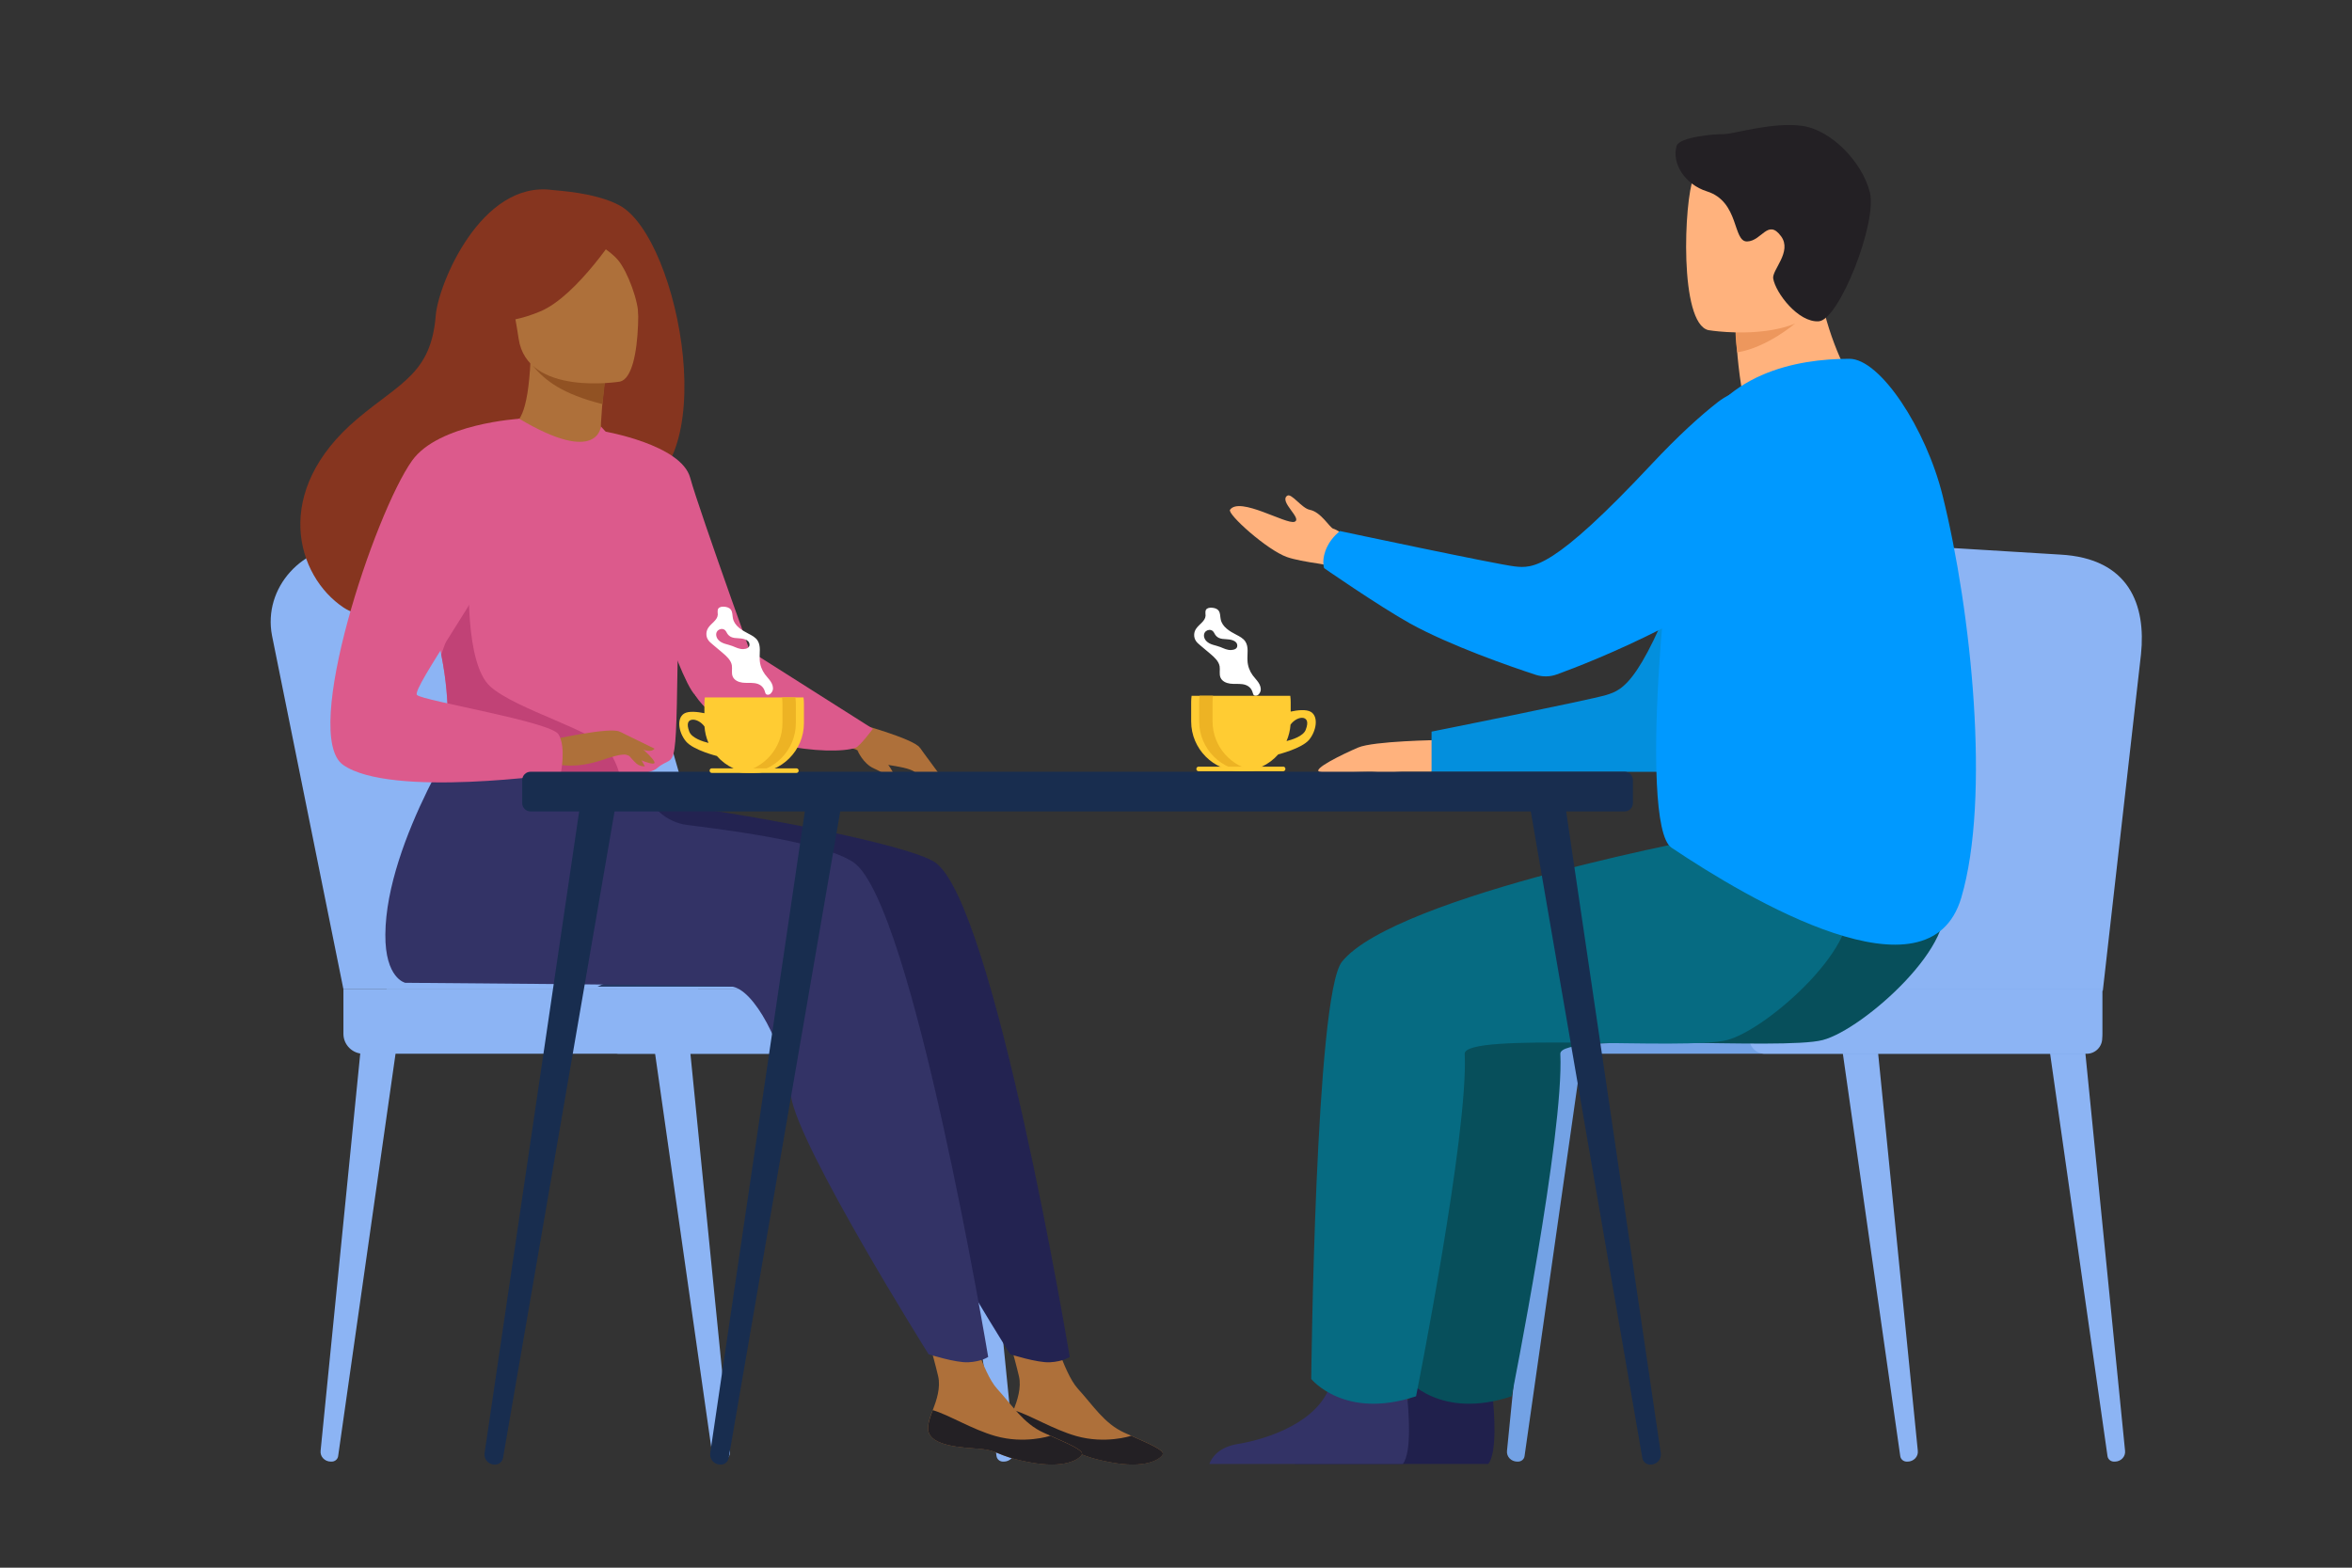 <?xml version="1.0" encoding="utf-8"?>
<!-- Generator: Adobe Illustrator 28.3.0, SVG Export Plug-In . SVG Version: 6.00 Build 0)  -->
<svg version="1.1" id="_x2018_лой_x5F_1" xmlns="http://www.w3.org/2000/svg" xmlns:xlink="http://www.w3.org/1999/xlink"
	 x="0px" y="0px" viewBox="0 0 2760 1840" style="enable-background:new 0 0 2760 1840;" xml:space="preserve">
<rect x="0" y="0" width="2760" height="1840" fill="#333333" stroke="none"/>
<style type="text/css">
	.st0{fill:#8CB4F4;}
	.st1{fill:#73A2E5;}
	.st2{fill:#20204C;}
	.st3{fill:#074F5B;}
	.st4{fill:#FFB27D;}
	.st5{fill:#038FDD;}
	.st6{fill:#333366;}
	.st7{fill:#066B82;}
	.st8{fill:#ED975D;}
	.st9{fill:#232024;}
	.st10{fill:#0099FF;}
	.st11{fill:#233862;}
	.st12{fill:#AE703A;}
	.st13{fill:#232351;}
	.st14{fill:#86351F;}
	.st15{fill:#915223;}
	.st16{fill:#DC5A8C;}
	.st17{fill:#C14276;}
	.st18{fill:#182D4F;}
	.st19{fill:#FFFFFF;}
	.st20{fill:#FFCC33;}
	.st21{fill:#EDB324;}
</style>
<g>
	<g>
		<path class="st0" d="M2480.9,1715.5l0.9,0c7.1-0.1,12.6-5.9,11.9-12.6l-47.2-473l-41.2,3.7l67.8,475.5
			C2473.6,1712.8,2477,1715.6,2480.9,1715.5z"/>
	</g>
	<g>
		<path class="st0" d="M2237.7,1715.5l0.9,0c7.1-0.1,12.6-5.9,11.9-12.6l-47.2-473l-41.2,3.7l67.8,475.5
			C2230.4,1712.8,2233.8,1715.6,2237.7,1715.5z"/>
	</g>
	<g>
		<path class="st1" d="M1781.2,1715.5l-0.9,0c-7.1-0.1-12.6-5.9-11.9-12.6l47.2-473l41.2,3.7l-67.8,475.5
			C1788.5,1712.8,1785.1,1715.6,1781.2,1715.5z"/>
	</g>
	<path class="st0" d="M2467.6,1162.9l44.8-395c5.9-56.9-13.1-112.7-95.1-117l-144.2-8.8c-85.5-3.5-124,67.8-134.9,122.6l-85.6,434.2
		L2467.6,1162.9z"/>
	<path class="st1" d="M2443.5,1236.8h-639.9c-12.9,0-23.4-10.5-23.4-23.4v-28.9c0-12.9,10.5-23.4,23.4-23.4h663.3v52.3
		C2466.9,1226.3,2456.3,1236.8,2443.5,1236.8z"/>
	<path class="st0" d="M2448.7,1236.8h-377.8c-10,0-18.2-8.2-18.2-18.2v-39.4c0-10,8.2-18.2,18.2-18.2h396v57.5
		C2466.9,1228.7,2458.7,1236.8,2448.7,1236.8z"/>
</g>
<g>
	<path class="st2" d="M1519.4,1718.3h227c10.9-13.4,6.9-62.6,5.2-78.7c-0.3-3.2-0.6-5.1-0.6-5.1s-77.5-62.2-88.2-14.6
		c-0.3,1.5-0.7,3-1.1,4.4c-13.4,44.5-73.6,64.7-108.3,70.4C1530.8,1698.3,1522.5,1710.1,1519.4,1718.3z"/>
	<path class="st3" d="M2138.9,978.9c-8.2,0-388.9,71.6-451.9,149.8c-31.5,39-36.1,489.8-36.1,489.8s38.9,48.4,123,20.3
		c0,0,61.6-308.4,57.1-401.9c-1.3-25.9,260.1-3.7,307.9-16.2c47.8-12.4,164.7-116.7,139-167.5
		C2252.1,1002.3,2138.9,978.9,2138.9,978.9z"/>
	<path class="st4" d="M1688.7,868.6c0,0-76.8,1-95,8.8c-18.2,7.8-55,25.7-45.1,28.5c9.9,2.7,56.9-1.1,67.1,0.4
		c10.2,1.6,22.7-0.4,28.9-0.4c6.2,0,35.3,0,35.3,0L1688.7,868.6z"/>
	<path class="st4" d="M1598.9,683.9c0,0-26.2-18.8-51.6-22.4c-14.5-2.1-28.6-4.7-37.1-7.7c-23.5-8.3-70.4-50.6-66.8-55.5
		c11.4-15.9,66.2,17.8,75.7,14.1c9.6-3.6-18.4-23.5-8.7-30.5c5.1-3.7,17,14.7,26.7,16.5c13.1,2.5,23.4,21.1,27.4,22.1
		c7.7,1.9,41.4,27,41.4,27L1598.9,683.9z"/>
	<path class="st5" d="M2101,464.9c0,0-58.5,18.2-116,177.1c-57.6,159-79.5,167.5-100.4,173.8c-20.9,6.2-204.7,42.9-204.7,42.9v47.2
		H1963c0,0,106.2-101.2,138-169.4C2132.8,668.3,2101,464.9,2101,464.9z"/>
	<path class="st6" d="M1419.1,1718.3h227c10.9-13.4,6.9-62.6,5.2-78.7c-0.3-3.2-0.6-5.1-0.6-5.1s-77.5-62.2-88.2-14.6
		c-0.3,1.5-0.7,3-1.1,4.4c-13.4,44.5-73.6,64.7-108.3,70.4C1430.5,1698.3,1422.2,1710.1,1419.1,1718.3z"/>
	<path class="st7" d="M2026.7,978.9c-8.2,0-388.9,71.6-451.9,149.8c-31.5,39-36.1,489.8-36.1,489.8s38.9,48.4,123,20.3
		c0,0,61.6-308.4,57.1-401.9c-1.3-25.9,260.1-3.7,307.9-16.2c47.8-12.4,164.7-116.7,139-167.5
		C2139.9,1002.3,2026.7,978.9,2026.7,978.9z"/>
	<path class="st4" d="M2050.5,515.3c27.4-2.3,56.1-9.6,80.9-17.7c31-10.1,56-24.8,39.9-53.3c-14.9-26.2-38.9-84.7-37.3-133.2
		l-57.7,46.6l-39.2,31.7c0,0,0.2,18.7,4.4,51.4c0.8,6,1.7,12.4,2.8,19.3c0.9,5.6-1.7,11.1-6.4,14.1c-0.3,0.2-0.6,0.4-0.9,0.6
		C2017.6,487.1,2027.6,517.2,2050.5,515.3z"/>
	<path class="st8" d="M2037.2,381.8c0,0-2,6.8,1.4,31.8c35-5.7,67.6-33.7,67.6-33.7c-17.8-4.9-24.3-24.2-37.5-22.4L2037.2,381.8z"/>
	<path class="st4" d="M2004.8,387.5c0,0,134.5,22.4,147.1-61.8c12.6-84.1,38.5-137.9-46.8-155.8c-85.3-17.9-106.9,11.7-117.9,38.8
		C1976.2,235.8,1970.2,379.5,2004.8,387.5z"/>
	<path class="st9" d="M1967.4,171.5c-5.8,20.3,9.7,44.9,35.6,53.1c38.5,12.1,30,59.4,47.3,58.8c17.3-0.6,24.3-27.2,39.8-6
		c13.2,18.1-11,39.6-9.3,49.5c2.9,17,29.5,51.9,53.5,50.2c24-1.7,68.9-116.1,59.9-151.5c-9-35.4-44.9-72.7-78.9-77.8
		c-34-5.1-81.3,9.6-92.2,9.6C2012.3,157.3,1970.5,160.5,1967.4,171.5z"/>
	<path class="st10" d="M2279.6,581.7c-19.4-78.4-73.2-160.7-109.5-160.6c-61.9,0.1-150.9,16.5-186.8,105.3
		c-26.5,65.4-61.8,441.7-21.9,468.5c91.2,61.2,302.5,186.1,340.1,58.7C2336,936.9,2313.4,717.8,2279.6,581.7z"/>
	<path class="st10" d="M2129.3,503.6c-17.7-46-74.6-62-113.4-31.7c-21,16.4-46.7,39.7-77.8,72.9c-115.5,123.3-139,122.5-160.7,120
		c-21.7-2.5-205-41.5-205-41.5s-9.4,6.9-14.9,18.2c-7.4,15-3.7,25.2-3.7,25.2c-7.2-4.6,65,45.2,100.9,65.1
		c47.4,26.2,118.9,50.9,147.3,60.2c8.1,2.6,16.8,2.5,24.8-0.4c42.2-15.3,184.1-70.9,299.6-167.4
		C2156.9,598.7,2145.7,546.3,2129.3,503.6z"/>
</g>
<g id="Stol_00000013166078772099888300000015062458581951261337_">
	<g>
		<path class="st0" d="M843.9,1715.5l0.9,0c7.1-0.1,12.6-5.9,11.9-12.6l-47.2-473l-41.2,3.7l67.8,475.5
			C836.6,1712.8,840,1715.6,843.9,1715.5z"/>
	</g>
	<g>
		<path class="st0" d="M389,1715.5l-0.9,0c-7.1-0.1-12.6-5.9-11.9-12.6l47.2-473l41.2,3.7l-67.8,475.5
			C396.3,1712.8,392.9,1715.6,389,1715.5z"/>
	</g>
	<g>
		<path class="st0" d="M1177.2,1715.5l0.9,0c7.1-0.1,12.6-5.9,11.9-12.6l-47.2-473l-41.2,3.7l67.8,475.5
			C1169.9,1712.8,1173.3,1715.6,1177.2,1715.5z"/>
	</g>
	<path class="st0" d="M403,1161.1L319.2,746c-10.8-56.2,35.7-107.6,96-106.2l161.7,3.7c55.8,1.3,104.3,38.7,119.8,92.4l122.7,425.2
		H403z"/>
	<path class="st0" d="M453.8,1161.1L369.9,746c-10.8-56.2,35.7-107.6,96-106.2l161.7,3.7c55.8,1.3,104.3,38.7,119.8,92.4
		l122.7,425.2H453.8z"/>
	<path class="st0" d="M426.4,1236.8h639.9c12.9,0,23.4-10.5,23.4-23.4v-28.9c0-12.9-10.5-23.4-23.4-23.4H403v52.3
		C403,1226.3,413.6,1236.8,426.4,1236.8z"/>
	<path class="st0" d="M726.7,1236.8h407.9c10.4,0,18.9-8.5,18.9-18.9v-38c0-10.4-8.5-18.9-18.9-18.9H726.7
		c-10.4,0-18.9,8.5-18.9,18.9v38C707.9,1228.4,716.4,1236.8,726.7,1236.8z"/>
</g>
<g>
	<g>
		<path class="st11" d="M960.5,1074.3c-34.6,60.4-78.2,83.7-78.2,83.7H701.2C701.2,1158,986.9,1028.2,960.5,1074.3z"/>
		<g>
			<path class="st12" d="M1183.9,1674.2c-2,19.1,24.5,24,55.1,25.8c30.7,1.9,21.3,8.1,63.3,16.1c42,8.1,58.9-3.3,62-8.9
				c2.8-5-16.7-13.1-37.4-22.3c-2.6-1.1-5.2-2.3-7.8-3.5c-23.3-10.6-36.3-31.8-54.3-51.5c-17.1-18.7-32.9-78.1-32.9-78.1l-57-12.8
				c0,0,15.5,53.5,20.8,76.3c3.1,13.4-1.9,28.3-6.3,39.7C1187,1661.2,1184.6,1667.5,1183.9,1674.2z"/>
			<path class="st9" d="M1239.1,1700.1c30.7,1.9,21.3,8.1,63.3,16.1c42,8.1,58.9-3.3,62-8.9c2.8-5-16.7-13.1-37.4-22.3l-0.3,0.4
				c0,0-29.7,9.7-63.7,0.1c-27.7-7.9-54.4-24.8-73.5-30.4c-2.4,6.2-4.8,12.5-5.5,19.2C1182,1693.3,1208.4,1698.2,1239.1,1700.1z"/>
			<path class="st13" d="M1097.6,1012.4c-30.7-21.6-233.5-60.1-337.1-71.2l-114.4-99.6c0,0-97.4,144.6-98.2,255.2
				c-0.4,51.6,23.3,56.7,23.3,56.7c0,0,366.8,2.7,382.9,4.4c26.3,2.7,61,68.4,69.7,128.3c8.7,59.9,161.6,303.3,161.6,303.3
				s31.9,10.2,46.7,9.4c15.9-0.9,23.2-6.3,23.2-6.3S1166.8,1061.1,1097.6,1012.4z"/>
			<path class="st12" d="M1089.1,1674.2c-2,19.1,24.5,24,55.1,25.8c30.7,1.9,21.3,8.1,63.3,16.1c42,8.1,58.9-3.3,62-8.9
				c2.8-5-16.7-13.1-37.4-22.3c-2.6-1.1-5.2-2.3-7.8-3.5c-23.3-10.6-36.3-31.8-54.3-51.5c-17.1-18.7-32.9-78.1-32.9-78.1l-57-12.8
				c0,0,15.5,53.5,20.8,76.3c3.1,13.4-1.9,28.3-6.3,39.7C1092.1,1661.2,1089.7,1667.5,1089.1,1674.2z"/>
			<path class="st9" d="M1144.2,1700.1c30.7,1.9,21.3,8.1,63.3,16.1c42,8.1,58.9-3.3,62-8.9c2.8-5-16.7-13.1-37.4-22.3l-0.3,0.4
				c0,0-29.7,9.7-63.7,0.1c-27.7-7.9-54.4-24.8-73.5-30.4c-2.4,6.2-4.8,12.5-5.5,19.2C1087.1,1693.3,1113.5,1698.2,1144.2,1700.1z"
				/>
			<path class="st6" d="M1001.9,1012.4c-26.6-18.8-106.8-33.3-195.2-44.1c-24.5-3-44.5-20.8-50.5-44.8l0,0l-205.8-81.9
				c0,0-97.4,144.6-98.2,255.2c-0.4,51.6,23.3,56.7,23.3,56.7c0,0,366.8,2.7,382.9,4.4c26.3,2.7,61,68.4,69.7,128.3
				c8.7,59.9,161.6,303.3,161.6,303.3s31.9,10.2,46.7,9.4c15.9-0.9,23.2-6.3,23.2-6.3S1071,1061.1,1001.9,1012.4z"/>
			<path class="st14" d="M726.5,240.8c-28.3-14.9-71.3-16.9-78.3-17.8c-83.6-11.3-134,110.5-136.9,147.5c-5.5,68-41.4,78.4-91.9,121
				c-101.3,85.4-71.6,184.7-16.2,221.6c33.2,22.1,91.9,0,91.9,0c0.8,0.6,160.3-89.3,238.9-132.7
				C851.7,563.6,798.6,278.8,726.5,240.8z"/>
			<path class="st12" d="M709.1,538.5c0.4,0.2-37.2,17.3-64.3,8.3c-25.5-8.4-47.9-46.9-47.6-46.9c11.1-1.6,22.3-12.5,25.4-77.4
				l4.9,1.2l82.4,20.9c0,0-3.3,26.2-4.6,50.9C704.2,516.2,704.5,536,709.1,538.5z"/>
			<path class="st15" d="M710,444.6c0,0,0,5.4-3.1,29.7c-46.6-11.8-67.1-27.3-81.6-45L710,444.6z"/>
			<path class="st12" d="M727.5,447.9c0,0-108.9,17.8-118.9-50.4c-10-68.2-30.8-111.8,38.3-126c69.1-14.2,86.5,9.8,95.3,31.7
				C751.1,325.2,755.6,441.5,727.5,447.9z"/>
			<path class="st14" d="M727.6,268.7c0,0-49.5,78.3-93.6,96.8c-44.2,18.5-65.8,9.1-65.8,9.1s20.1-30.5,25.3-71.5
				c1.5-12.1,9.4-22.4,20.7-27C645.9,263.4,707.2,243.3,727.6,268.7z"/>
			<path class="st14" d="M684.2,276.2c0,0,29,14.9,40.9,28.9c11.5,13.5,24.8,50,23.9,66.4c0,0,14.3-78.7-15.5-105.7
				C701.9,237.1,684.2,276.2,684.2,276.2z"/>
			<path class="st16" d="M796.2,705c-3.3,221.9-0.9,175.5-25.1,196.6c-5.8,5.1-22.2,8.1-43.8,9.5c-67.9,4.5-187.2-6.7-191.8-19.3
				c-15.7-43.5-4.6-57-17.7-123.6c-1.4-7.1-3-14.8-5-23.1c-10.9-45.8-21.5-61.3,17.2-134.8c35-66.6,76.3-120.7,79.5-118.7
				c92.5,55,95.6,8.9,95.6,8.9S797.8,596.7,796.2,705z"/>
			<path class="st16" d="M708.9,506.3c0,0,90.4,15.4,101,54.4c10.6,39,88.2,253.9,88.2,253.9s-61.1,22.6-82.3,1.4
				c-21.2-21.3-73.8-197.3-73.8-197.3L708.9,506.3z"/>
			<g>
				<path class="st12" d="M1003.6,848.3c0,0,68.7,18.6,75.8,29.3c7.1,10.7,20.9,43.4,20.3,51.9c-0.6,8.5-19.4-16.9-26.4-23.4
					c-4.6-4.2-21-6.7-29.1-8c-20.4-3.3-30.3-12.7-37.9-17.4c-5.1-3.1-11.4-2.5-11.4-2.5L1003.6,848.3z"/>
				<path class="st12" d="M1073.4,896.3c0,0,4.2,23.4,7.4,27.7c3.2,4.2,6.2,5.2,6.2,5.2l-0.5-20.2L1073.4,896.3z"/>
				<path class="st12" d="M1079.4,877.6l27.9,37.9c0,0-3,1.8-7.5-0.9c-4.5-2.6-13.9-13-13.9-13L1079.4,877.6z"/>
				<path class="st12" d="M1006.2,880.7c0,0,6.4,15.5,19.1,21.1c12.7,5.6,22.1,13.9,24.1,10.9c2-3-9.6-18.8-9.6-18.8L1006.2,880.7z"
					/>
			</g>
			<path class="st16" d="M879.8,763.8l144.5,91.6c0,0-15.2,20.4-20.2,22.2c-26.8,9.8-147.1,0.4-188.4-61.6L879.8,763.8z"/>
			<path class="st17" d="M727.3,911.1c-67.9,4.5-187.2-6.7-191.8-19.3c-15.7-43.5-4.6-57-17.7-123.6l32.7-92.4
				c0,0-5.4,102.9,24.9,130c30.2,27.1,124,52.2,138.7,74.9C721.2,891.4,725.9,902.3,727.3,911.1z"/>
			<path class="st12" d="M649.5,867.8c0,0,67-14.9,77.8-9c10.8,6,37.2,27.7,40.5,35.2c3.3,7.5-24.1-5.7-33-8.1
				c-5.8-1.5-20.9,3.7-28.4,6.2c-31.6,10.6-51,5.1-51,5.1L649.5,867.8z"/>
			<path class="st16" d="M609.5,491.5c0,0-94.8,5.6-125.9,49.1c-43.8,61.3-130.8,322.3-80.9,357.2C458.7,937,658,908,658,908
				s6.6-31.1-2.6-46.1c-9.2-15-159.1-39.3-166.1-46.2c-6.9-6.9,86.5-135.2,86.5-156C575.8,638.8,609.5,491.5,609.5,491.5z"/>
			<path class="st12" d="M730.5,877.5c0,0,14,18.1,18.6,20.3c4.6,2.2,7.6,1.6,7.6,1.6l-9.5-17.1L730.5,877.5z"/>
			<path class="st12" d="M727.3,858.8l40.8,19.9c0,0-1.7,2.8-6.8,2.6c-5-0.2-17.7-4.9-17.7-4.9L727.3,858.8z"/>
		</g>
	</g>
</g>
<g id="Bord_00000026128852991712758120000008921639811220207526_">
	<path class="st18" d="M622.6,952.4h1283.8c5.4,0,9.8-4.4,9.8-9.8v-27c0-5.4-4.4-9.8-9.8-9.8H622.6c-5.4,0-9.8,4.4-9.8,9.8v27
		C612.8,948,617.2,952.4,622.6,952.4z"/>
	<g>
		<path class="st18" d="M1937.9,1719l0.6-0.1c6.6-0.8,11.2-6.7,10.4-13.1l-114.4-776.2l-41.9,1.2l134.6,780.4
			C1928,1716.1,1932.7,1719.6,1937.9,1719z"/>
	</g>
	<g>
		<path class="st18" d="M579.6,1719l-0.6-0.1c-6.6-0.8-11.2-6.7-10.4-13.1L683,929.5l41.9,1.2l-134.6,780.4
			C589.4,1716.1,584.7,1719.6,579.6,1719z"/>
	</g>
	<g>
		<path class="st18" d="M844.4,1719l-0.6-0.1c-6.6-0.8-11.2-6.7-10.4-13.1l114.4-776.2l41.9,1.2l-134.6,780.4
			C854.3,1716.1,849.6,1719.6,844.4,1719z"/>
	</g>
</g>
<path class="st19" d="M830.8,750.8c1.3,2.1,3.2,3.7,5.1,5.3c4,3.4,8.1,6.8,12.1,10.2c4.7,4,9.7,8.5,10.8,14.5
	c0.7,4.4-0.7,9.1,1,13.2c1.8,4.4,6.7,6.6,11.4,7.2c4.7,0.6,9.4,0,14.1,0.6c5.6,0.7,9.9,3.4,11.9,8.7c0.9,2.4,0.8,5.1,4.2,4.9
	c2.6-0.1,4.8-3.1,5.4-5.4c0.9-3.5-0.5-7.2-2.5-10.2c-2-3-4.6-5.5-6.7-8.4c-3.6-4.9-5.8-10.9-6.1-17c-0.5-7.7,1.7-16.2-2.5-22.6
	c-2.5-3.8-6.7-6-10.8-8.1c-7.8-4-16.3-9.2-18.1-17.8c-0.8-3.6-0.3-7.6-2.6-10.5c-1.8-2.3-4.9-3.1-7.7-3.3c-2.6-0.2-5.7,0.2-7,2.4
	c-1.2,2.1-0.4,4.7-0.5,7.1c-0.5,6.4-7.7,9.9-11.2,15.3C828.3,741.1,828.2,746.7,830.8,750.8z M841.3,741.4c1.4-2.4,4.5-3.7,7.2-3
	c0.9,0.2,1.8,0.7,2.5,1.4c1,1,1.6,2.4,2.3,3.6c1.1,1.8,2.7,3.3,4.6,4.2c2.6,1.2,5.5,1.4,8.3,1.5c4.6,0.2,13.4,1.2,13.3,7.7
	c0,3.8-3.9,4.8-7,5c-4.8,0.3-8.6-1.8-12.9-3.5c-5.6-2.2-12.3-2.5-16.6-7.2C840.6,748.5,839.5,744.4,841.3,741.4z"/>
<path class="st19" d="M1403.2,752c1.3,2.1,3.2,3.7,5.1,5.3c4,3.4,8.1,6.8,12.1,10.2c4.7,4,9.7,8.5,10.8,14.5c0.7,4.4-0.7,9.1,1,13.2
	c1.8,4.4,6.7,6.6,11.4,7.2c4.7,0.6,9.4,0,14.1,0.6c5.6,0.7,9.9,3.4,11.9,8.7c0.9,2.4,0.8,5.1,4.2,4.9c2.6-0.1,4.8-3.1,5.4-5.4
	c0.9-3.5-0.5-7.2-2.5-10.2c-2-3-4.6-5.5-6.7-8.4c-3.6-4.9-5.8-10.9-6.1-17c-0.5-7.7,1.7-16.2-2.5-22.6c-2.5-3.8-6.7-6-10.8-8.1
	c-7.8-4-16.3-9.2-18.1-17.8c-0.8-3.6-0.3-7.6-2.6-10.5c-1.8-2.3-4.9-3.1-7.7-3.3c-2.6-0.2-5.7,0.2-7,2.4c-1.2,2.1-0.4,4.7-0.5,7.1
	c-0.5,6.4-7.7,9.9-11.2,15.3C1400.7,742.2,1400.6,747.9,1403.2,752z M1413.7,742.5c1.4-2.4,4.5-3.7,7.2-3c0.9,0.2,1.8,0.7,2.5,1.4
	c1,1,1.6,2.4,2.3,3.6c1.1,1.8,2.7,3.3,4.6,4.2c2.6,1.2,5.5,1.4,8.3,1.5c4.6,0.2,13.4,1.2,13.3,7.7c0,3.8-3.9,4.8-7,5
	c-4.8,0.3-8.6-1.8-12.9-3.5c-5.6-2.2-12.3-2.5-16.6-7.2C1413,749.6,1411.9,745.6,1413.7,742.5z"/>
<g>
	<path class="st20" d="M805,870.2c8.6,10.3,36.2,17.1,36.2,17.1l0,0c10.7,12.2,26.4,19.9,43.8,19.9c32.1,0,58.4-26.3,58.4-58.5
		v-22.8c0-2.5-0.2-4.9-0.5-7.3H827.1c-0.3,2.4-0.5,4.8-0.5,7.3v11.2c-7.7-1.6-18.4-2.9-23.8,0.4C793.6,843.3,796.4,859.9,805,870.2z
		 M811.8,844.8c4.6-0.8,10.9,2.4,14.9,7.9c0.5,6.8,2.1,13.3,4.7,19.3c-6.5-1.6-19.6-5.7-22.5-13.2
		C805.2,849.1,807.7,845.5,811.8,844.8z"/>
	<path class="st21" d="M933.4,818.6h-15.7c0.3,2.4,0.5,4.8,0.5,7.3v22.8c0,29.5-22.1,54.1-50.5,57.9c2.6,0.4,5.2,0.6,7.8,0.6
		c32.1,0,58.4-26.3,58.4-58.5v-22.8C933.9,823.5,933.7,821,933.4,818.6z"/>
	<path class="st20" d="M835.3,907.2h99.3c1.5,0,2.6-1.2,2.6-2.7l0,0c0-1.5-1.2-2.7-2.6-2.7h-99.3c-1.5,0-2.6,1.2-2.6,2.7l0,0
		C832.7,906,833.9,907.2,835.3,907.2z"/>
</g>
<g>
	<path class="st20" d="M1538.4,835.6c-5.5-3.4-16.1-2.1-23.8-0.4v-11.2c0-2.5-0.2-4.9-0.5-7.3h-115.8c-0.3,2.4-0.5,4.8-0.5,7.3v22.8
		c0,32.2,26.3,58.5,58.4,58.5c17.4,0,33-7.7,43.8-19.9l0,0c0,0,27.5-6.8,36.2-17.1C1544.7,857.9,1547.5,841.3,1538.4,835.6z
		 M1532.2,856.6c-2.9,7.6-16.1,11.6-22.5,13.2c2.6-6,4.2-12.5,4.7-19.3c4-5.5,10.3-8.7,14.9-7.9
		C1533.4,843.5,1535.9,847.1,1532.2,856.6z"/>
	<path class="st21" d="M1407.2,823.9v22.8c0,32.2,26.3,58.5,58.4,58.5c2.7,0,5.3-0.2,7.8-0.6c-28.4-3.8-50.5-28.4-50.5-57.9v-22.8
		c0-2.5,0.2-4.9,0.5-7.3h-15.7C1407.4,819,1407.2,821.5,1407.2,823.9z"/>
	<path class="st20" d="M1505.8,905.2h-99.3c-1.5,0-2.6-1.2-2.6-2.7l0,0c0-1.5,1.2-2.7,2.6-2.7h99.3c1.5,0,2.6,1.2,2.6,2.7l0,0
		C1508.4,904,1507.2,905.2,1505.8,905.2z"/>
</g>
</svg>
